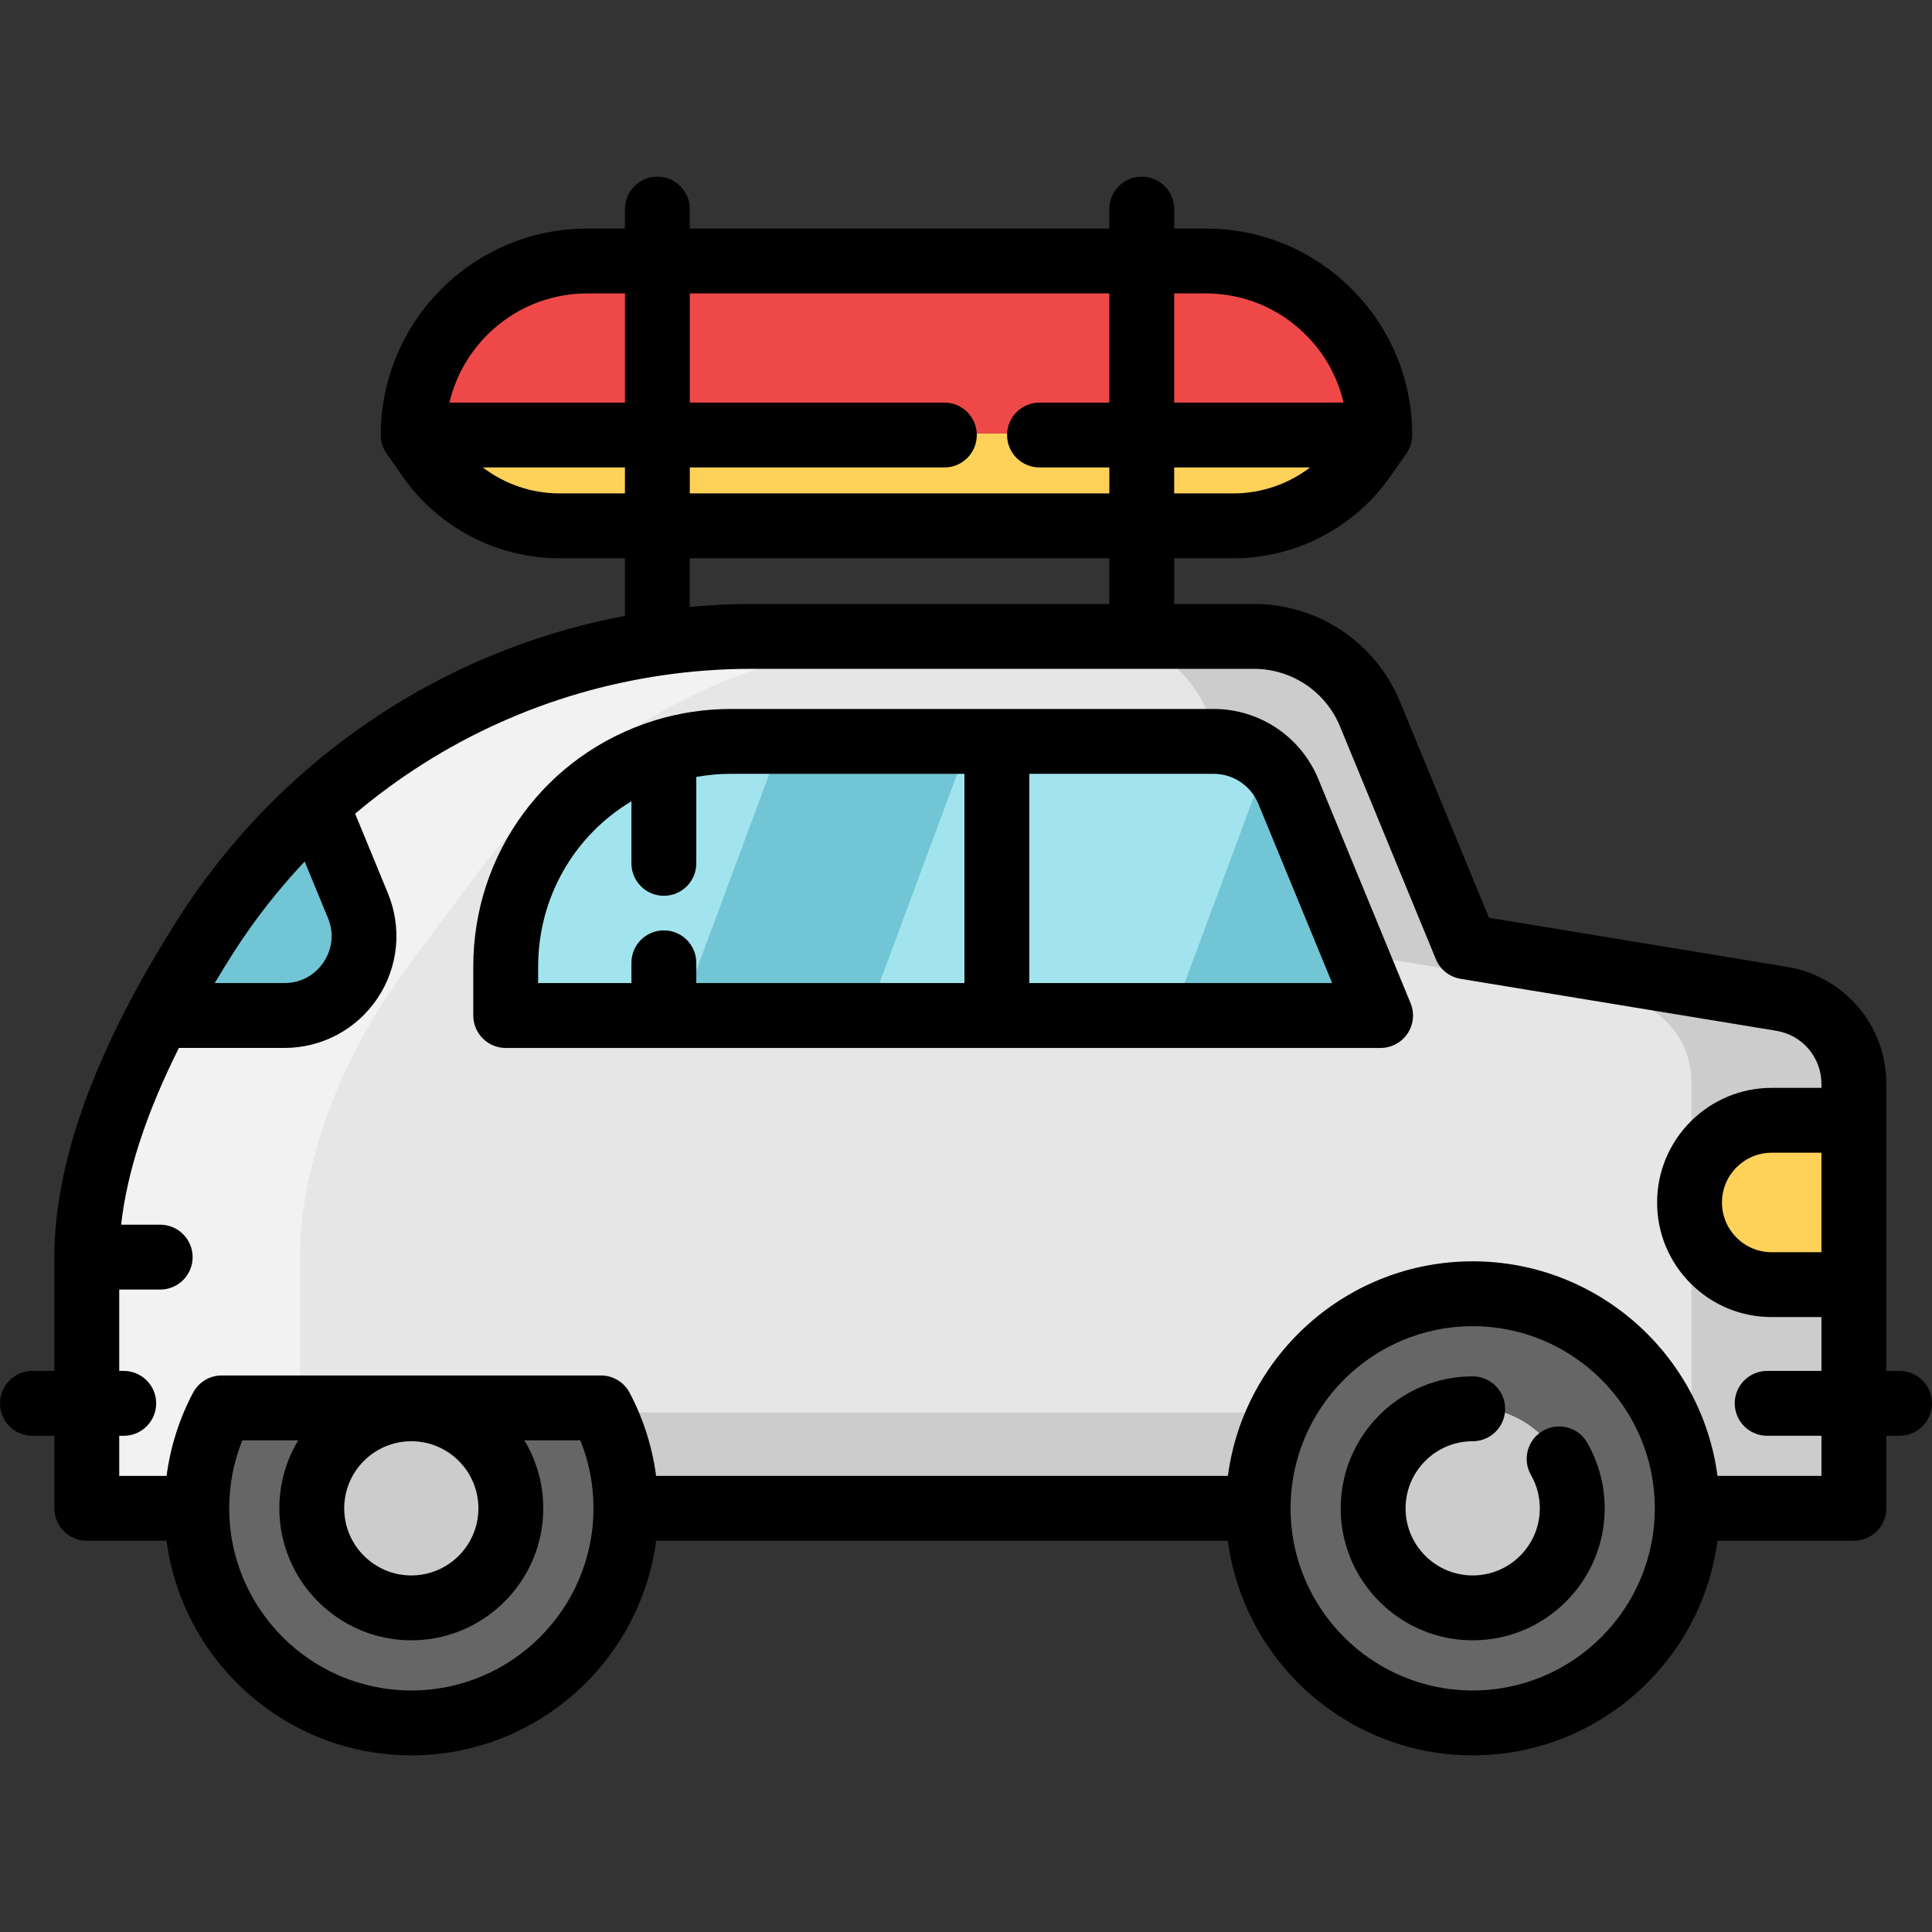 <?xml version="1.0" encoding="UTF-8"?> <!-- Generator: Adobe Illustrator 19.0.0, SVG Export Plug-In . SVG Version: 6.00 Build 0) --> <svg xmlns="http://www.w3.org/2000/svg" xmlns:xlink="http://www.w3.org/1999/xlink" id="Layer_1" x="0px" y="0px" viewBox="0 0 512.002 512.002" style="enable-background:new 0 0 512.002 512.002;" xml:space="preserve"><rect x="0" y="0" width="512.002" height="512.002" fill="#333333" stroke="none"/> <path style="fill:#E6E6E6;" d="M472.107,264.273l-83.69-13.776l-25.375-61.627c-5.146-12.481-17.318-20.642-30.819-20.642H199.076 c-8.413,0-16.733,0.619-24.917,1.822c-33.834,4.963-65.284,19.943-90.384,42.751l-41.662,55.897 c-11.266,21.318-19.163,43.564-19.163,64.034v66.567h29.146c0-9.616,2.395-18.67,6.613-26.613h100.493 c0.287,0.539,0.562,1.089,0.837,1.639c3.691,7.542,5.776,16.011,5.776,24.974h167.553c0-8.963,2.074-17.433,5.776-24.974 c9.238-18.877,28.642-31.885,51.083-31.885c31.404,0,56.859,25.467,56.859,56.859h44.16v-112.47 C491.247,275.654,483.144,266.107,472.107,264.273z"></path> <path style="fill:#CCCCCC;" d="M472.107,264.273l-83.69-13.776l-25.375-61.627c-5.146-12.481-17.318-20.642-30.819-20.642h-29.696 h-13.281c13.501,0,25.673,8.16,30.819,20.642l25.375,61.627l83.69,13.776c11.037,1.834,19.14,11.381,19.14,22.556v9.639v43.553 v31.461v27.817h42.978v-27.817v-31.461v-43.553v-9.639C491.247,275.654,483.144,266.107,472.107,264.273z"></path> <path style="fill:#F2F2F2;" d="M79.539,371.482v-38.751c0-10.235,1.975-20.915,5.357-31.699 c5.12-16.325,13.227-31.559,23.452-45.277l17.771-23.842c18.41-24.701,43.568-43.726,72.626-53.96 c10.328-3.637,21.041-6.297,32.003-7.905c8.183-1.203,16.504-1.822,24.917-1.822h-56.59c-8.413,0-16.733,0.619-24.917,1.822 c-33.834,4.963-65.284,19.943-90.384,42.751l-41.662,55.897c-11.266,21.318-19.163,43.564-19.163,64.034v38.751v27.817h29.146 c0-9.616,2.395-18.67,6.613-26.613h20.831V371.482z"></path> <path style="fill:#FED159;" d="M491.247,296.468v43.553h-21.776c-6.006,0-11.461-2.441-15.393-6.372 c-3.943-3.943-6.384-9.387-6.384-15.404c0-12.023,9.754-21.776,21.776-21.776H491.247z"></path> <g> <path style="fill:#72C5D5;" d="M365.815,268.697h-231.85v-12.963c0-26.774,17.627-49.433,41.914-56.997 c5.123-1.593,10.533-2.51,16.149-2.648c0.539-0.023,1.077-0.034,1.616-0.034H321.54c8.699,0,16.527,5.249,19.839,13.284 L365.815,268.697z"></path> <path style="fill:#72C5D5;" d="M94.812,239.609c5.719,13.868-4.481,29.089-19.473,29.089H42.113 c3.851-7.278,8.092-14.453,12.539-21.41c8.252-12.883,18.074-24.447,29.123-34.487L94.812,239.609z"></path> </g> <g> <path style="fill:#FED159;" d="M365.597,114.864l-4.309,6.132c-7.885,11.244-20.756,17.937-34.487,17.937h-24.275v-24.069H365.597z "></path> <rect x="174.154" y="114.867" style="fill:#FED159;" width="128.367" height="24.069"></rect> <path style="fill:#FED159;" d="M174.159,114.864v24.069h-25.925c-13.731,0-26.602-6.693-34.487-17.937l-4.298-6.132H174.159z"></path> </g> <g> <path style="fill:#EE4948;" d="M365.597,114.864h-63.071v-46.12h16.951c12.733,0,24.264,5.158,32.607,13.501 C360.428,90.589,365.597,102.119,365.597,114.864z"></path> <rect x="174.154" y="68.744" style="fill:#EE4948;" width="128.367" height="46.12"></rect> <path style="fill:#EE4948;" d="M109.448,114.864c0-25.478,20.653-46.12,46.12-46.12h18.59v46.12H109.448z"></path> </g> <g> <path style="fill:#CCCCCC;" d="M390.227,372.926c14.567,0,26.384,11.805,26.384,26.372c0,14.579-11.817,26.384-26.384,26.384 s-26.384-11.805-26.384-26.384C363.843,384.732,375.66,372.926,390.227,372.926z"></path> <path style="fill:#CCCCCC;" d="M108.956,372.926c14.567,0,26.372,11.805,26.372,26.372c0,14.579-11.805,26.384-26.372,26.384 c-14.579,0-26.384-11.805-26.384-26.384C82.572,384.732,94.377,372.926,108.956,372.926z"></path> </g> <path style="fill:#666666;" d="M390.227,342.439c31.404,0,56.859,25.467,56.859,56.859c0,31.404-25.456,56.871-56.859,56.871 s-56.859-25.467-56.859-56.871C333.368,367.906,358.823,342.439,390.227,342.439z M416.611,399.299 c0-14.567-11.817-26.372-26.384-26.372s-26.384,11.805-26.384,26.372c0,14.579,11.817,26.384,26.384,26.384 C404.794,425.683,416.611,413.878,416.611,399.299z"></path> <path style="fill:#CCCCCC;" d="M339.144,374.325c-3.702,7.542-5.777,16.011-5.777,24.974H165.815c0-8.963-2.086-17.433-5.776-24.974 H339.144z"></path> <path style="fill:#666666;" d="M108.956,372.926c-14.579,0-26.384,11.805-26.384,26.372c0,14.579,11.805,26.384,26.384,26.384 c14.567,0,26.372-11.805,26.372-26.384C135.328,384.732,123.523,372.926,108.956,372.926z M58.709,372.686h100.493 c4.218,7.943,6.613,16.997,6.613,26.613c0,31.404-25.456,56.871-56.859,56.871s-56.859-25.467-56.859-56.871 C52.096,389.683,54.492,380.628,58.709,372.686z"></path> <g> <path style="fill:#A2E4ED;" d="M335.855,201.534l-24.963,67.163h-80.848l26.991-72.642h64.504 C326.938,196.056,332.004,198.073,335.855,201.534z"></path> <path style="fill:#A2E4ED;" d="M205.208,201.534l-24.963,67.163h-46.281v-12.963c0-26.774,17.627-49.433,41.914-56.997 c5.123-1.593,10.533-2.51,16.149-2.648C197.001,196.342,201.632,198.314,205.208,201.534z"></path> </g> <path d="M349.379,206.486c-4.658-11.301-15.564-18.604-27.786-18.604H193.696c-6.913,0-13.748,1.033-20.321,3.072 c-28.682,8.934-47.953,35.137-47.953,65.204v12.963c0,4.747,3.848,8.596,8.596,8.596h231.85c2.868,0,5.546-1.43,7.142-3.813 c1.597-2.383,1.898-5.404,0.807-8.055L349.379,206.486z M142.614,256.156c0-18.333,9.574-34.744,24.721-43.807v16.449 c0,4.747,3.848,8.596,8.596,8.596c4.748,0,8.596-3.849,8.596-8.596v-22.9c3.013-0.544,6.079-0.825,9.169-0.825h61.891v55.45h-71.06 v-5.364c0-4.747-3.848-8.596-8.596-8.596c-4.748,0-8.596,3.849-8.596,8.596v5.364h-24.721V256.156z M272.779,260.523v-55.45h48.815 c5.23,0,9.898,3.127,11.89,7.96l19.551,47.49H272.779z"></path> <path d="M408.905,379.164c-4.117,2.363-5.539,7.617-3.176,11.734c1.531,2.668,2.34,5.719,2.34,8.824 c0,9.809-7.979,17.788-17.788,17.788c-9.809,0-17.789-7.981-17.789-17.789c0-9.802,7.981-17.776,17.789-17.776 c4.748,0,8.596-3.849,8.596-8.596c0-4.747-3.848-8.596-8.596-8.596c-19.288,0-34.981,15.687-34.981,34.968 c0,19.288,15.692,34.98,34.981,34.98c19.287,0,34.98-15.692,34.98-34.98c0-6.102-1.599-12.112-4.621-17.381 C418.274,378.223,413.021,376.8,408.905,379.164z"></path> <path d="M503.404,363.308h-3.508v-76.057c0-15.449-11.073-28.501-26.34-31.038l-78.961-12.998l-23.553-57.201 c-6.503-15.771-21.719-25.961-38.767-25.961h-21.1v-12.103h15.68c16.517,0,32.04-8.073,41.521-21.59l4.309-6.132 c1.017-1.448,1.562-3.174,1.562-4.943c0-14.618-5.694-28.361-16.031-38.698c-10.33-10.33-24.069-16.018-38.685-16.018h-8.355v-5.158 c0-4.747-3.848-8.596-8.596-8.596s-8.596,3.849-8.596,8.596v5.158H182.809v-5.158c0-4.747-3.848-8.596-8.596-8.596 c-4.748,0-8.596,3.849-8.596,8.596v5.158h-9.994c-30.171,0-54.716,24.546-54.716,54.716c0,1.766,0.544,3.488,1.556,4.934 l4.299,6.134c9.484,13.523,25.007,21.598,41.524,21.598h17.329v15.261c-32.68,6.172-62.824,21.164-87.568,43.649 c-11.724,10.652-22.013,22.835-30.586,36.219c-4.789,7.491-9.127,14.9-12.896,22.023c-13.376,25.311-20.159,48.206-20.159,68.051 v30.155H8.596c-4.748,0-8.596,3.849-8.596,8.596c0,4.747,3.848,8.596,8.596,8.596h5.811v19.221c0,4.747,3.848,8.596,8.596,8.596 h21.132c4.225,32.048,31.696,56.871,64.874,56.871s60.65-24.823,64.874-56.871h151.524c4.225,32.048,31.696,56.871,64.874,56.871 c33.177,0,60.649-24.823,64.873-56.871h36.147c4.748,0,8.596-3.849,8.596-8.596V380.5h3.508c4.748,0,8.596-3.849,8.596-8.596 C512.002,367.157,508.151,363.308,503.404,363.308z M469.523,331.847c-3.52,0-6.827-1.368-9.315-3.856 c-2.493-2.493-3.866-5.804-3.866-9.325c0-7.268,5.913-13.18,13.18-13.18h13.18v26.361H469.523z M311.174,130.758v-6.877h36.008 c-5.771,4.399-12.896,6.877-20.329,6.877H311.174z M319.529,77.761c10.024,0,19.446,3.9,26.529,10.983 c5.017,5.015,8.429,11.205,10.002,17.944h-44.887V77.76h8.355V77.761z M293.982,77.761v28.928h-18.499 c-4.748,0-8.596,3.849-8.596,8.596c0,4.747,3.848,8.596,8.596,8.596h18.499v6.877H182.808v-6.877h67.461 c4.748,0,8.596-3.849,8.596-8.596c0-4.747-3.848-8.596-8.596-8.596h-67.461V77.761H293.982z M155.621,77.761h9.994v28.928h-46.515 C122.998,90.129,137.889,77.761,155.621,77.761z M148.286,130.758c-7.433,0-14.558-2.478-20.329-6.877h37.658v6.877H148.286z M293.982,147.95v12.103h-94.854c-5.432,0-10.889,0.279-16.321,0.774V147.95H293.982z M80.744,228.31l6.175,14.998 c1.613,3.911,1.189,8.167-1.163,11.681c-2.355,3.517-6.132,5.535-10.363,5.535H56.902c1.618-2.707,3.287-5.431,5.042-8.178 C67.452,243.747,73.758,235.707,80.744,228.31z M109.008,447.996c-26.613,0-48.264-21.656-48.264-48.275 c0-6.273,1.168-12.313,3.479-18.017h14.818c-3.179,5.265-5.013,11.43-5.013,18.017c0,19.288,15.692,34.98,34.98,34.98 c19.281,0,34.968-15.692,34.968-34.98c0-6.587-1.833-12.752-5.011-18.017h14.829c2.312,5.704,3.479,11.744,3.479,18.017 C157.273,426.339,135.621,447.996,109.008,447.996z M126.785,399.721c0,9.809-7.975,17.788-17.776,17.788 c-9.809,0-17.788-7.979-17.788-17.788c0-9.802,7.979-17.776,17.788-17.776C118.81,381.944,126.785,389.919,126.785,399.721z M390.281,447.996c-26.613,0-48.263-21.656-48.263-48.275c0-26.612,21.652-48.263,48.263-48.263s48.262,21.651,48.262,48.263 C438.543,426.339,416.892,447.996,390.281,447.996z M482.704,391.125h-27.551c-4.225-32.042-31.696-56.859-64.872-56.859 c-33.178,0-60.649,24.817-64.873,56.859h-151.53c-1.023-7.697-3.393-15.197-7.032-22.048c-1.492-2.809-4.413-4.564-7.592-4.564 H58.762c-3.179,0-6.1,1.756-7.592,4.564c-3.639,6.852-6.008,14.351-7.032,22.048h-12.54V380.5h1.192 c4.748,0,8.596-3.849,8.596-8.596s-3.848-8.596-8.596-8.596h-1.192v-21.559h10.854c4.748,0,8.596-3.849,8.596-8.596 c0-4.747-3.848-8.596-8.596-8.596H32.104c1.532-13.876,6.653-29.571,15.308-46.842h27.98c9.917,0,19.132-4.92,24.65-13.163 c5.516-8.24,6.551-18.631,2.772-27.794l-8.696-21.121c23.209-19.6,51.207-32.239,81.343-36.66 c7.811-1.148,15.774-1.731,23.666-1.731h133.146c10.056,0,19.035,6.015,22.871,15.318l25.375,61.627 c1.135,2.754,3.614,4.725,6.554,5.209l83.677,13.774c6.927,1.151,11.954,7.07,11.954,14.077v1.043h-13.18 c-16.747,0-30.372,13.625-30.372,30.372c0,8.113,3.162,15.742,8.902,21.482c5.733,5.733,13.358,8.891,21.47,8.891h13.18v14.269 h-14.384c-4.748,0-8.596,3.849-8.596,8.596s3.848,8.596,8.596,8.596h14.384v10.623H482.704z"></path> <g> </g> <g> </g> <g> </g> <g> </g> <g> </g> <g> </g> <g> </g> <g> </g> <g> </g> <g> </g> <g> </g> <g> </g> <g> </g> <g> </g> <g> </g> </svg> 